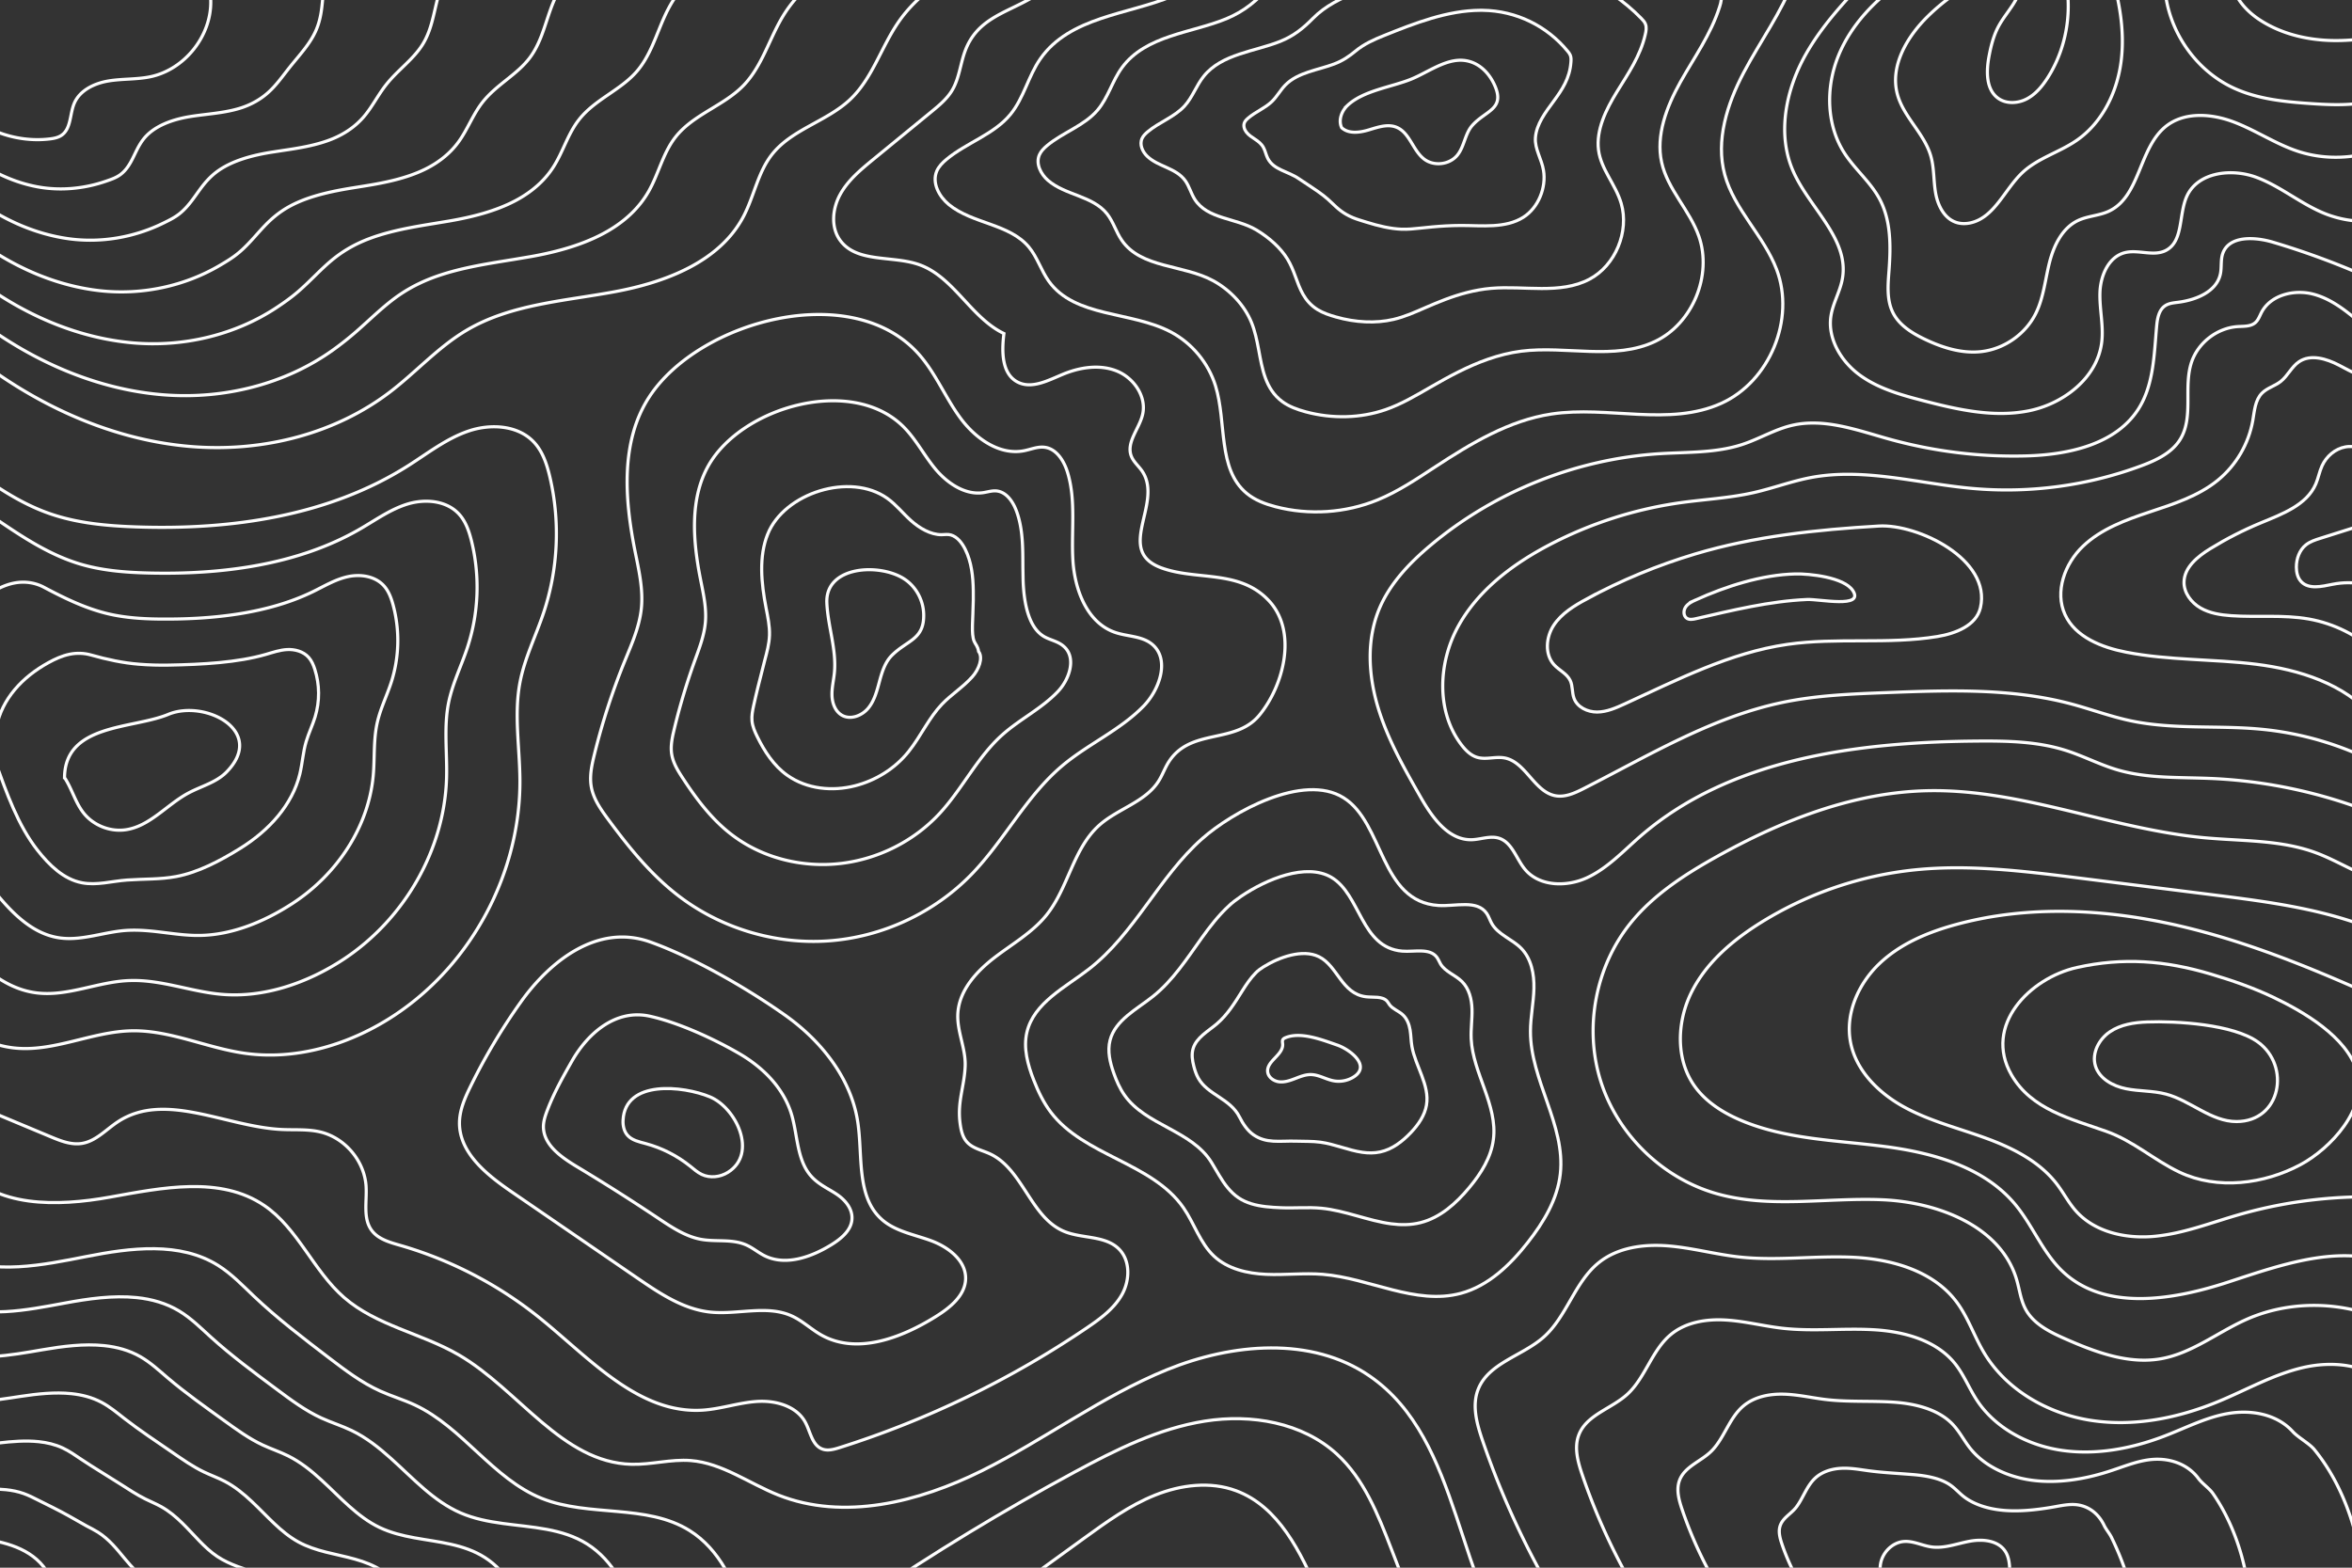 <svg xmlns="http://www.w3.org/2000/svg" xmlns:xlink="http://www.w3.org/1999/xlink" viewBox="0 0 750 500" xmlns:v="https://vecta.io/nano"><rect x="0" y="0" width="750" height="500" fill="#333333" stroke="none"/><defs><path id="A" d="M0 0h750v500H0z"/></defs><clipPath id="B"><use xlink:href="#A"/></clipPath><g clip-path="url(#B)" fill="none" stroke="#fff" stroke-miterlimit="10"><path d="M356.827-9.97c-11.146-3.703-19.616 4.668-28.438 9.638-8.281 4.665-16.958 6.582-20.665 16.68-1.507 4.105-1.856 8.665-4.092 12.423-1.65 2.773-4.197 4.878-6.693 6.924l-18.411 15.094c-3.993 3.274-8.081 6.659-10.585 11.175s-3.087 10.488-.056 14.669c5.285 7.29 16.629 4.784 25.131 7.749 11.087 3.867 16.523 16.923 27.112 21.998-.718 5.663-.738 12.775 4.305 15.451 4.475 2.374 9.765-.486 14.443-2.431 5.429-2.257 11.698-3.257 17.166-1.096s9.642 8.16 8.31 13.887c-1.066 4.581-5.297 8.874-3.617 13.267.736 1.925 2.478 3.267 3.597 5 6.621 10.262-9.001 25.185 6.073 30.684 11.289 4.118 24.98.401 34.318 10.562 9.077 9.877 4.587 26.948-3.094 36.338-7.777 9.508-22.017 3.98-29.002 15.055-1.207 1.914-1.949 4.091-3.155 6.005-4.23 6.718-13.024 8.809-18.944 14.097-8.297 7.41-9.834 19.916-16.788 28.598-4.498 5.616-10.943 9.246-16.643 13.635s-11.044 10.25-11.637 17.419c-.484 5.849 2.499 11.303 2.311 17.063-.213 6.518-2.531 11.362-1.635 18.27.279 2.152.736 4.407 2.177 6.03 1.844 2.077 4.812 2.621 7.335 3.784 10.511 4.847 12.951 20.233 23.621 24.718 5.725 2.406 13.079 1.251 17.497 5.614 3.705 3.66 3.559 9.953 1.03 14.505s-6.903 7.74-11.213 10.665a303.5 303.5 0 0 1-78.847 38.199c-1.814.573-3.8 1.126-5.575.442-3.227-1.243-3.725-5.486-5.373-8.527-2.803-5.175-9.456-7.009-15.329-6.637s-11.546 2.405-17.419 2.779c-20.349 1.293-35.959-16.478-51.811-29.303-13.128-10.622-28.401-18.582-44.627-23.26-3.342-.964-6.99-1.962-9.068-4.752-2.882-3.867-1.5-9.269-1.802-14.082-.506-8.051-6.692-15.419-14.533-17.311-4.064-.98-8.314-.6-12.489-.813-17.782-.909-37.05-12.221-51.994-2.54-3.827 2.479-7.092 6.267-11.593 6.993-3.418.551-6.822-.811-10.016-2.146l-43.544-18.197m794.507-62.514c-10.079.69-18.887-6.197-28.341-9.761-11.281-4.254-23.695-3.762-35.7-4.87-29.783-2.747-58.354-15.601-88.258-15.01-23.799.47-46.682 9.501-67.469 21.1-10.126 5.65-20.083 12.099-27.362 21.126-11.168 13.849-14.864 33.385-9.526 50.356s19.551 30.874 36.636 35.837c17.077 4.96 35.331 1.299 53.098 2.039s37.883 8.43 42.909 25.487c.935 3.172 1.301 6.558 2.877 9.465 2.545 4.694 7.707 7.244 12.593 9.398 9.718 4.284 20.275 8.233 30.724 6.333 9.788-1.78 17.899-8.406 26.982-12.465 17.708-7.914 39.685-5.253 54.992 6.66M600.301-12.255c-8.84 9.376-18.243 18.485-24.549 29.722s-9.144 25.268-3.977 37.073 17.952 21.615 15.732 34.305c-.716 4.096-3.015 7.794-3.659 11.901-1.131 7.213 3.172 14.421 9.039 18.768s13.086 6.378 20.151 8.22c11.038 2.877 22.562 5.513 33.756 3.318s21.981-10.534 23.389-21.853c.658-5.293-.745-10.634-.558-15.964s2.74-11.304 7.903-12.64c4.282-1.108 9.162 1.309 13.098-.709 5.74-2.943 4.03-11.606 6.776-17.443 3.56-7.565 14.186-8.806 22.031-5.915s14.367 8.633 22.149 11.689c9.78 3.841 21.279 3.012 30.406-2.193"/><path d="M759.602 297.567c-17.06-7.499-35.85-9.899-54.34-12.218l-42.806-5.37c-17.124-2.148-34.422-4.299-51.594-2.573a115.57 115.57 0 0 0-49.18 16.727c-8.961 5.562-17.371 12.632-22.157 22.031s-5.318 21.469.739 30.103c3.59 5.118 9.098 8.603 14.853 11.045 14.332 6.083 30.338 6.336 45.777 8.341s31.726 6.504 41.691 18.467c5.607 6.731 8.785 15.373 15.144 21.398 13.521 12.812 35.301 9.138 52.998 3.326s37.499-12.845 54.155-4.505"/><path d="M684.713 325.944c-4.187.154-8.526.818-11.983 3.186s-5.768 6.817-4.551 10.827c1.24 4.089 5.59 6.446 9.78 7.286s8.56.609 12.692 1.698c7.862 2.073 14.403 8.785 22.534 8.772 14.169-.022 17.341-17.69 6.859-25.332-7.886-5.749-26.255-6.77-35.331-6.437z"/><path d="M704.948 310.667c-14.518-4.306-27.865-5.394-42.718-2.079-14.882 3.322-29.895 18.436-20.8 34.265 6.35 11.052 18.993 13.996 30.133 17.951 8.855 3.144 15.182 9.14 23.437 13.055 12.095 5.736 27.016 3.791 38.553-2.384 9.553-5.113 21.574-17.9 18.055-29.776-3.269-11.034-17.135-19.082-26.785-23.663-6.392-3.034-13.1-5.36-19.875-7.369z"/><path d="M762.44 320.138c-21.815-9.958-44.036-19.387-67.392-24.823s-48.062-6.743-71.209-.475c-8.962 2.427-17.841 6.108-24.555 12.522s-10.947 15.96-9.186 25.077c1.751 9.066 9.001 16.212 17.101 20.645s17.173 6.696 25.853 9.847 17.352 7.481 22.928 14.842c2.065 2.726 3.655 5.807 5.913 8.375 6.032 6.857 15.996 9.014 25.09 8.169s17.724-4.226 26.495-6.772c17.478-5.073 35.901-6.866 54.029-5.26M606.772-6.116c-8.858 6.03-16.609 14.118-20.608 24.06s-3.825 21.864 1.972 30.876c3.331 5.179 8.308 9.21 11.214 14.639 3.692 6.896 3.592 15.144 3.005 22.944-.342 4.541-.766 9.361 1.307 13.415 1.992 3.895 5.945 6.366 9.882 8.271 5.655 2.736 11.903 4.738 18.148 4.062 7.38-.799 14.209-5.572 17.496-12.227 2.48-5.022 2.968-10.755 4.345-16.185s4.074-11.051 9.145-13.429c3.073-1.441 6.649-1.502 9.732-2.92 10.117-4.651 9.564-20.222 18.294-27.134 5.888-4.662 14.457-4.029 21.487-1.388s13.344 6.996 20.472 9.358c11.665 3.865 25.12 1.841 35.131-5.286M630.272-6.095A65.48 65.48 0 0 0 614.78 5.162c-6.691 6.559-12.194 15.907-9.732 24.947 1.963 7.206 8.536 12.429 10.627 19.599 1.117 3.829.861 7.918 1.547 11.847s2.725 8.069 6.5 9.355c1.52.518 3.19.512 4.753.144 7.641-1.8 10.796-10.785 16.552-16.123 4.876-4.523 11.646-6.356 17.127-10.124 8.211-5.644 12.969-15.402 14.226-25.286s-.652-19.925-3.598-29.443m17.46 3.447c-.046 14.531 9.063 28.694 22.303 34.681 7.634 3.452 16.162 4.279 24.521 4.845 9.046.613 18.684.842 26.522-3.716M711.66-7.878c-.331 5.847 4.003 10.996 8.901 14.206 6.796 4.454 15.013 6.426 23.137 6.6s16.197-1.368 24.042-3.488M644.435-5.8c.075 5.314-4.479 9.365-7.046 14.018-1.678 3.041-2.531 6.464-3.161 9.88-.866 4.694-.951 10.422 2.91 13.228 2.601 1.89 6.303 1.704 9.153.215s4.971-4.073 6.697-6.785c6.799-10.682 8.413-24.505 4.258-36.466M-13.617 107.091c3.765 5.515 9.174 9.685 14.724 13.397 18.264 12.216 39.406 20.566 61.329 22.045s44.606-4.243 62.048-17.607c8.22-6.298 15.24-14.195 24.135-19.497 14.12-8.416 31.252-9.383 47.413-12.387s33.45-9.491 41.074-24.054c3.354-6.405 4.561-13.95 9.004-19.653 6.309-8.097 17.575-10.58 25.021-17.646 6.962-6.606 9.785-16.388 15.161-24.339 6.277-9.284 16.249-15.994 27.214-18.31M-13.712 94.724c3.299 4.779 7.981 8.425 12.792 11.679 15.828 10.705 34.166 18.059 53.203 19.531s38.668-3.331 54.089-14.441a99.42 99.42 0 0 0 7.299-5.803c4.665-4.075 8.959-8.437 13.979-11.83 2.007-1.35 4.089-2.524 6.251-3.546 9.103-4.322 19.652-5.899 29.981-7.572l5.642-.952c8.291-1.488 16.897-3.846 24.121-7.997 5.433-3.126 10.068-7.274 13.178-12.728 3.191-5.587 4.551-12.192 8.548-17.311 5.676-7.267 15.364-9.951 21.7-16.49 2.538-2.618 4.417-5.727 6.071-8.995 2.206-4.353 4.024-8.999 6.542-13.143 5.141-8.491 13.386-14.828 22.929-17.372M-13.806 82.356c2.834 4.043 6.789 7.166 10.859 9.96 13.392 9.194 28.926 15.551 45.077 17.016s32.752-2.403 46.129-11.276c2.263-1.501 4.498-3.078 6.606-4.88 4.176-3.568 7.675-7.635 11.814-10.891a39.17 39.17 0 0 1 5.178-3.447c7.635-4.288 17-5.99 26.153-7.48l5.004-.826c7.366-1.262 14.996-3.134 21.497-6.607 4.875-2.612 9.085-6.14 12.027-10.789 3.028-4.768 4.54-10.434 8.092-14.968 5.043-6.437 13.153-9.323 18.379-15.333 2.093-2.404 3.627-5.208 4.945-8.142 1.758-3.901 3.155-8.05 5.119-11.796 4.006-7.698 10.524-13.663 18.644-16.433M-13.901 69.989c2.369 3.307 5.597 5.907 8.926 8.241 10.956 7.683 23.686 13.043 36.951 14.502s26.868-1.447 38.169-8.11c2.02-1.191 4.055-2.412 5.913-3.956 3.686-3.061 6.395-6.826 9.65-9.952 1.288-1.237 2.647-2.35 4.104-3.349 6.18-4.236 14.349-6.082 22.325-7.388l4.366-.7c6.442-1.036 13.095-2.422 18.873-5.217 4.318-2.098 8.101-5.007 10.876-8.851 2.865-3.949 4.53-8.676 7.636-12.625 4.41-5.606 10.941-8.694 15.058-14.177 1.648-2.191 2.837-4.691 3.82-7.289 1.311-3.449 2.294-7.098 3.696-10.448 2.886-6.899 7.661-12.498 14.359-15.494M-13.996 57.621c1.904 2.57 4.405 4.647 6.994 6.523 8.52 6.172 18.446 10.535 28.825 11.988s21.031-.443 30.21-4.945c1.785-.875 3.611-1.746 5.22-3.032 3.197-2.554 5.116-6.013 7.486-9.013.931-1.178 1.926-2.265 3.03-3.25 4.715-4.203 11.697-6.173 18.497-7.296l3.728-.574c5.517-.811 11.195-1.711 16.248-3.826 3.76-1.584 7.117-3.873 9.725-6.913 2.702-3.131 4.52-6.918 7.18-10.282 3.777-4.776 8.73-8.065 11.737-13.021 1.203-1.978 2.047-4.172 2.694-6.436.863-2.997 1.427-6.15 2.273-9.1 1.752-6.108 4.799-11.332 10.074-14.555M-14.091 45.254c1.439 1.834 3.212 3.387 5.061 4.804 6.083 4.662 13.206 8.027 20.698 9.473s15.252.657 22.25-1.779c1.56-.543 3.168-1.08 4.527-2.108 2.708-2.047 3.842-5.197 5.322-8.073.575-1.117 1.203-2.182 1.956-3.151 3.245-4.175 9.046-6.264 14.67-7.204 1.028-.172 2.06-.316 3.091-.448 4.593-.586 9.294-.999 13.624-2.436 3.203-1.07 6.133-2.74 8.574-4.974 2.538-2.312 4.509-5.16 6.724-7.939 3.144-3.946 6.519-7.436 8.416-11.864.758-1.765 1.257-3.654 1.568-5.584.416-2.545.556-5.203.85-7.752.613-5.318 1.937-10.167 5.789-13.616M-14.186 32.887c7.38 8.322 18.945 12.73 29.992 11.431 1.342-.158 2.724-.414 3.834-1.184 3.069-2.13 2.579-6.749 4.04-10.187 1.764-4.152 6.394-6.356 10.842-7.112s9.039-.438 13.453-1.367c10.892-2.292 19.4-12.942 19.229-24.071-.099-6.499-2.653-13.66.931-19.082M-32.036 306.914c9.601 12.251 20.844 25.466 36.301 27.296 12.65 1.498 24.918-5.177 37.654-5.444 12.236-.256 23.794 5.384 35.906 7.138 16.909 2.447 34.35-2.936 48.523-12.476 24.316-16.367 39.622-45.334 39.443-74.645-.064-10.432-1.945-20.977.033-31.219 1.483-7.678 5.063-14.767 7.537-22.185 4.631-13.884 5.32-29.059 1.967-43.305-.933-3.965-2.251-7.999-5.016-10.99-5.061-5.475-13.765-6.01-20.832-3.632s-13.05 7.101-19.346 11.094c-25.375 16.094-56.584 20.545-86.615 19.508-9.323-.322-18.743-1.157-27.56-4.202-11.883-4.105-22.027-11.981-31.931-19.724-4.272-3.34-9.594-4.588-14.921-3.572s-10.039 4.093-14.196 7.576c-16.183 13.562-25.866 34.559-25.675 55.672.078 8.669 1.725 17.249 3.757 25.677 6.491 26.932 17.883 55.628 34.971 77.433z"/><path d="M25.389 179.848c-9.576-2.89-18.076-8.48-26.365-14.129-3.552-2.421-7.88-3.298-12.219-2.461-4.349.84-8.236 3.23-11.698 5.936-13.605 10.569-22.186 26.908-22.663 43.974-.174 6.965.926 13.953 2.443 20.941 5.464 21.096 14.272 43.714 27.758 60.91 7.631 9.729 16.657 20.042 28.904 21.637 10.024 1.305 19.8-3.639 29.913-3.92 9.994-.311 19.376 3.541 29.142 4.389 13.604 1.203 27.549-3.628 39.163-11.313 19.263-12.828 31.947-34.845 32.629-57.66.238-8.115-.951-16.31.697-24.27 1.265-6.017 4.053-11.585 5.968-17.391a61.71 61.71 0 0 0 1.286-33.952c-.766-3.094-1.831-6.235-3.993-8.589-3.95-4.301-10.664-4.881-16.175-3.258-5.5 1.631-10.209 5.037-15.17 7.913-19.93 11.622-44.463 14.764-68.013 14.141-7.318-.193-14.677-.807-21.607-2.898z"/><path d="M34.818 195.845c-7.288-1.665-14.115-4.981-20.798-8.535-2.828-1.504-6.166-2.008-9.517-1.349-3.372.664-6.427 2.377-9.201 4.296-11.002 7.613-18.55 19.254-19.651 32.276-.445 5.259.127 10.657 1.13 16.206 4.435 15.259 10.66 31.8 20.544 44.387 5.661 7.207 12.47 14.619 21.507 15.978 7.397 1.113 14.684-2.073 22.172-2.397 7.754-.336 14.958 1.698 22.377 1.641 10.3-.04 20.769-4.289 29.804-10.151 14.243-9.241 24.272-24.356 25.816-40.676.54-5.799.021-11.649 1.361-17.32 1.03-4.36 3.044-8.403 4.4-12.598a43.55 43.55 0 0 0 .604-24.597c-.598-2.223-1.412-4.472-2.97-6.189-2.839-3.126-7.565-3.762-11.518-2.885-3.935.873-7.374 2.96-10.993 4.731-14.508 7.101-32.342 8.984-49.412 8.773-5.313-.063-10.624-.442-15.655-1.591z"/><path d="M44.248 211.842c-5.038-.403-10.134-1.497-15.231-2.94-2.095-.593-4.452-.718-6.816-.238-2.394.488-4.624 1.515-6.703 2.656-8.427 4.626-14.873 11.598-16.639 20.578-.699 3.552-.671 7.36-.183 11.47 3.407 9.423 7.048 19.887 13.33 27.863 3.692 4.685 8.283 9.195 14.11 10.319 4.77.921 9.567-.534 14.43-.874 5.513-.386 10.538-.16 15.613-1.108 6.992-1.305 13.972-4.975 20.445-8.988 9.191-5.698 16.597-13.867 19.002-23.691.843-3.483 1.011-6.985 2.025-10.371.809-2.701 2.034-5.221 2.831-7.804 1.554-5.09 1.474-10.374-.077-15.244-.43-1.353-.992-2.708-1.946-3.788-1.728-1.952-4.462-2.636-6.861-2.511-2.367.123-4.533.891-6.816 1.55-9.058 2.612-20.222 3.204-30.811 3.405-3.309.067-6.597-.036-9.703-.284z"/><path d="M20.572 247.998c2.379 3.587 3.436 7.973 6.116 11.34 3.132 3.936 8.425 6.032 13.403 5.309 7.694-1.118 13.089-7.994 19.934-11.682 4.106-2.212 8.922-3.378 12.188-6.707 12.87-13.119-6.859-23.255-18.535-18.42-11.408 4.725-32.938 2.911-33.106 20.16zm272.754-134.643c5.213 6.055 8.252 13.678 13.013 20.094s12.385 11.847 20.225 10.308c2.177-.427 4.322-1.381 6.524-1.108 3.78.468 6.181 4.306 7.306 7.945 2.785 9.008 1.165 18.714 1.734 28.125s4.536 19.935 13.459 22.981c3.897 1.331 8.462 1.117 11.679 3.688 5.891 4.709 2.625 14.451-2.64 19.851-7.483 7.674-17.691 12.073-25.888 18.98-11.511 9.701-18.429 23.773-28.899 34.59-11.934 12.329-28.507 20.057-45.623 21.273s-34.615-4.092-48.171-14.611c-8.665-6.723-15.632-15.364-22.146-24.187-2.324-3.148-4.664-6.473-5.35-10.325-.605-3.399.141-6.881.964-10.234a214.61 214.61 0 0 1 9.656-29.759c2.234-5.485 4.725-10.987 5.339-16.878.64-6.137-.799-12.273-2.014-18.322-3.33-16.582-4.687-35.057 4.568-49.213 15.95-24.395 65.118-37.76 86.264-13.198z"/><path d="M225.928 148.462c10.639-18.758 45.736-28.799 62.189-12.323 4.032 4.038 6.594 9.199 10.286 13.595 3.725 4.403 9.325 8.194 15.006 7.413 1.587-.218 3.152-.801 4.739-.515 2.94.53 4.893 3.466 5.945 6.273 2.143 5.715 2.052 11.945 2.083 18.155l.069 4.014c.253 7.785 1.941 15.363 6.872 18.055 2.181 1.19 4.655 1.469 6.542 3.457 3.443 3.628 1.349 10.095-2.316 13.958-5.211 5.493-12.184 8.839-17.787 13.869-3.711 3.33-6.729 7.312-9.631 11.406-3.253 4.591-6.366 9.331-10.152 13.46-8.167 8.905-19.497 14.608-31.349 16.075-12.092 1.497-24.946-1.466-34.891-8.989-6.489-4.883-11.458-11.515-15.831-18.213-1.56-2.376-3.103-4.868-3.53-7.711-.377-2.509.157-5.072.742-7.549a192.12 192.12 0 0 1 2.349-8.94c1.273-4.427 2.682-8.799 4.236-13.101 1.47-4.073 3.089-8.156 3.442-12.498.368-4.523-.664-9.046-1.551-13.511-2.433-12.243-3.515-25.709 2.538-36.38z"/><path d="M244.794 170.372c5.292-13.174 26.322-19.834 38.114-11.449 2.844 2.022 4.924 4.733 7.559 7.095 2.679 2.403 6.269 4.546 9.787 4.517.998-.008 1.982-.205 2.953.078 2.104.612 3.605 2.627 4.584 4.6 1.996 4.02 2.502 8.599 2.565 13.218l.005 2.997c-.08 6.161-.731 10.726.285 13.128.433 1.024 1.162 1.545 1.405 3.225 1.526 2.004.073 5.74-1.992 8.065-2.939 3.311-6.676 5.605-9.686 8.757-1.993 2.084-3.622 4.502-5.186 6.97-1.756 2.774-3.44 5.629-5.48 8.171-4.399 5.48-10.504 9.199-17.076 10.878-7.091 1.811-15.264 1.14-21.612-3.368-4.303-3.056-7.269-7.673-9.516-12.24-.79-1.606-1.541-3.263-1.71-5.097-.149-1.618.172-3.262.521-4.865.421-1.94.884-3.871 1.352-5.791l2.161-8.532c.707-2.66 1.452-5.325 1.545-8.119.097-2.91-.529-5.82-1.089-8.701-1.533-7.895-2.364-16.382.511-23.537z"/><path d="M263.659 192.281c.324 7.487 3.136 14.835 2.409 22.293-.238 2.44-.854 4.856-.764 7.306s1.064 5.064 3.201 6.266c2.723 1.532 6.332.145 8.332-2.254s2.798-5.547 3.611-8.563 1.778-6.151 3.995-8.351c4.912-4.874 10.352-4.971 10.094-13.174-.142-4.512-2.526-8.802-6.271-11.207-7.812-5.017-25.119-4.155-24.607 7.684zm-97.59 127.307a191.51 191.51 0 0 0-16.013 26.88c-1.8 3.674-3.515 7.549-3.543 11.64-.066 9.592 8.707 16.581 16.617 22.007l40.162 27.552c7.063 4.845 14.507 9.838 23.02 10.791 8.784.983 18.213-2.405 26.243 1.288 3.4 1.564 6.151 4.26 9.419 6.085 11.294 6.306 25.471.913 36.444-5.935 4.539-2.832 9.394-6.732 9.494-12.081.108-5.789-5.481-10.044-10.908-12.062s-11.503-2.983-15.832-6.828c-8.194-7.277-6.008-20.252-7.657-31.086-2.128-13.978-11.704-25.941-23.248-34.105-11.973-8.468-29.012-18.329-42.912-23.293-16.87-6.023-32.037 6.167-41.286 19.147z"/><path d="M182.373 338.438c-2.847 4.997-5.651 10.013-7.681 15.253-.796 2.053-1.583 4.197-1.374 6.419.526 5.61 6.196 9.322 11.183 12.313a620 620 0 0 1 24.92 15.815c4.329 2.894 8.805 5.965 13.792 6.977 4.966 1.007 10.255-.223 14.946 1.946 1.997.923 3.685 2.371 5.638 3.345 6.75 3.364 15.034.418 21.48-3.609 2.974-1.86 5.915-4.347 6.348-7.617.476-3.598-2.078-6.52-4.753-8.338-2.663-1.81-5.819-3.109-8.236-5.833-4.525-5.1-4.275-12.987-6.179-19.493-1.303-4.451-3.77-8.451-6.865-11.806-2.789-3.024-6.251-5.702-10.026-7.877-8.176-4.725-19.272-9.802-28.326-11.817-10.76-2.397-19.707 5.264-24.867 14.322z"/><path d="M198.676 357.288c-.086 1.72.298 3.54 1.446 4.824 1.425 1.595 3.684 2.063 5.75 2.618 5.181 1.392 10.066 3.875 14.244 7.241 1.167.94 2.297 1.959 3.65 2.603 2.638 1.256 5.899.877 8.372-.678 9.597-6.037 2.558-20.634-5.787-24.076-8.489-3.503-27.02-5.557-27.675 7.468zm-210.829 14.789c10.492 13.245 30.531 12.734 47.161 9.742s35.277-6.861 49.241 2.653c10.757 7.329 15.653 20.82 25.476 29.361 10.327 8.978 24.74 11.412 36.568 18.293 19.141 11.136 32.939 34.34 55.076 34.896 6.313.159 12.584-1.684 18.88-1.191 10.034.786 18.574 7.284 27.928 10.998 20.861 8.284 44.782 2.258 64.886-7.726s38.263-23.786 59.056-32.242 46.065-10.742 64.565 1.97c29.964 20.591 27 67.125 50.542 94.829M276.37 509.761c21.4-14.529 43.537-27.973 66.296-40.264 13.155-7.104 26.798-13.917 41.566-16.251s31.03.42 42.057 10.517c8.639 7.91 13.127 19.252 17.34 30.181l6.49 16.835m-132.329.053l27.964-20.275c7.147-5.182 14.387-10.416 22.581-13.702s17.573-4.473 25.846-1.392c13.571 5.054 20.628 19.655 26.365 32.951m-435.413-107.67c13.109 5.932 28.307 2.783 42.425.008s29.812-4.805 41.998 2.845c4.247 2.665 7.743 6.34 11.379 9.792 7.511 7.13 15.765 13.425 24.001 19.704 5.16 3.934 10.377 7.902 16.291 10.572 3.63 1.639 7.477 2.766 11.084 4.454 15.246 7.134 24.829 23.525 40.454 29.786 15.04 6.027 33.389 1.665 47.126 10.256 9.56 5.979 14.7 17.033 17.653 27.915M-16.358 415.677c11.447 4.861 24.64 2.229 36.934-.056 7.512-1.396 15.513-2.546 23.037-1.764 4.79.498 9.389 1.782 13.545 4.294 3.721 2.248 6.816 5.342 10.027 8.255 6.636 6.019 13.884 11.366 21.096 16.737 4.524 3.367 9.087 6.779 14.218 9.128 3.15 1.442 6.475 2.464 9.594 3.962 4.652 2.233 8.704 5.445 12.58 8.927 7.103 6.38 13.602 13.649 22.219 17.378 4.245 1.837 8.794 2.723 13.418 3.358 9.342 1.281 18.99 1.536 26.957 6.575 8.288 5.243 12.933 14.666 15.78 23.883m-220.895-85.745c9.784 3.791 20.974 1.676 31.444-.12 6.401-1.097 13.193-1.981 19.601-1.313 4.073.424 7.996 1.482 11.566 3.527 3.194 1.831 5.889 4.343 8.674 6.718 5.761 4.907 12.004 9.306 18.191 13.769 3.889 2.801 7.798 5.656 12.145 7.683 2.669 1.244 5.472 2.162 8.104 3.469 3.924 1.949 7.352 4.701 10.62 7.694 5.984 5.478 11.4 11.724 18.525 15.129 3.509 1.678 7.266 2.594 11.097 3.299 7.738 1.422 15.783 1.98 22.527 6.311 7.016 4.507 11.166 12.299 13.908 19.851m-187.892-71.085c8.121 2.721 17.307 1.122 25.953-.184 5.29-.797 10.873-1.415 16.165-.862 3.356.351 6.603 1.181 9.586 2.761 2.668 1.414 4.962 3.345 7.322 5.181 4.885 3.796 10.123 7.247 15.286 10.801 3.253 2.235 6.508 4.533 10.072 6.238 2.188 1.047 4.47 1.86 6.615 2.977 3.196 1.664 6 3.957 8.66 6.461 4.865 4.575 9.199 9.798 14.83 12.88 2.774 1.52 5.738 2.465 8.776 3.24 6.135 1.561 12.576 2.424 18.096 6.048 5.745 3.771 9.4 9.931 12.035 15.819m-154.886-56.428c6.459 1.651 13.641.568 20.462-.249 4.179-.498 8.553-.849 12.729-.411 2.639.277 5.211.881 7.606 1.994 2.142.997 4.036 2.346 5.969 3.644 4.01 2.684 8.242 5.187 12.38 7.834 2.618 1.668 5.219 3.409 7.999 4.793 1.708.85 3.468 1.558 5.125 2.485 2.468 1.38 4.648 3.214 6.7 5.228 3.745 3.673 6.997 7.872 11.135 10.631 2.039 1.361 4.21 2.336 6.454 3.181 4.531 1.702 9.368 2.868 13.666 5.784 4.473 3.035 7.633 7.564 10.162 11.787m-121.878-41.769c4.796.581 9.975.014 14.971-.313 3.068-.199 6.232-.284 9.293.04 1.922.203 3.818.58 5.627 1.228 1.616.579 3.109 1.348 4.617 2.107 3.135 1.573 6.361 3.128 9.475 4.866l5.926 3.348c1.227.653 2.466 1.256 3.635 1.992 1.74 1.095 3.296 2.47 4.74 3.995 2.626 2.771 4.795 5.947 7.44 8.383 1.304 1.202 2.681 2.207 4.133 3.122 2.928 1.842 6.161 3.312 9.236 5.52 3.201 2.299 5.866 5.197 8.289 7.755m-88.872-27.111c5.066-.791 10.239-.435 15.337.115 8.187.883 17.09 2.685 22.258 9.095 2.251 2.792 3.565 6.215 5.558 9.197 2.704 4.046 6.681 7.229 11.222 8.98M331.72 18.789c-3.824 5.507-5.249 12.482-9.496 17.669-5.294 6.465-13.98 9.021-20.402 14.367-1.267 1.055-2.474 2.26-3.118 3.777-1.584 3.729.74 8.069 3.871 10.64 7.525 6.18 19.319 6.08 25.529 13.58 2.682 3.238 3.889 7.46 6.336 10.879 8.332 11.637 26.232 9.487 38.888 16.17 6.766 3.573 12.019 9.91 14.277 17.221 3.594 11.638.569 26.523 9.96 34.279 2.614 2.159 5.877 3.38 9.157 4.238 10.715 2.804 22.334 2.03 32.583-2.17 6.53-2.676 12.429-6.655 18.334-10.52 11.452-7.496 23.541-14.824 37.076-16.866 18.044-2.722 37.572 4.117 54.191-3.423 15.426-6.998 23.612-26.803 17.63-42.65-4.076-10.798-13.515-19.127-16.55-30.263-2.974-10.91.77-22.554 6.038-32.559S568.133 3.916 572.06-6.688c.678-1.831 1.261-3.893.5-5.692-.458-1.083-1.348-1.917-2.226-2.7-20.366-18.183-47.467-27.953-74.711-29.723s-54.625 4.101-79.957 14.282c-9.098 3.656-17.673 7.997-24.14 15.519-5.228 6.08-10.114 10.589-17.691 13.773-13.94 5.857-32.744 6.523-42.115 20.018z"/><path d="M424.238-16.574c-7.138 2.869-13.912 6.238-19.121 11.988-4.183 4.64-8.118 8.099-14.073 10.567-11.017 4.557-25.694 5.23-33.256 15.569-3.102 4.225-4.397 9.561-7.797 13.567-4.25 5-11.025 7.087-16.073 11.294-.996.83-1.95 1.772-2.472 2.953-1.258 2.848.44 6.169 2.736 8.161 5.518 4.79 14.26 4.891 18.847 10.702 1.98 2.509 2.861 5.757 4.679 8.403 6.188 9.008 19.63 7.685 29.247 12.958 5.447 3.021 9.901 7.834 12.111 13.255 1.104 2.717 1.716 5.646 2.266 8.562 1.182 6.351 2.173 12.664 7.517 16.651 2.181 1.62 4.844 2.569 7.513 3.296 8.481 2.28 17.497 2.055 25.451-.692 5.062-1.76 9.637-4.48 14.228-7.125 5.863-3.374 11.953-6.712 18.496-8.984 3.399-1.179 6.919-2.079 10.576-2.544 14.264-1.813 29.768 3.06 42.741-3.154 11.888-5.693 18.195-21.035 13.898-33.419-2.927-8.44-9.992-14.986-11.893-23.64-1.906-8.675 1.599-17.748 5.965-25.596 4.421-7.892 9.756-15.273 12.523-24.023.466-1.473.879-3.115.264-4.569-.368-.87-1.062-1.554-1.749-2.202-15.483-14.52-36.276-22.647-57.555-24.083l-1.544-.095c-21.655-1.167-43.405 4.111-63.525 12.2z"/><path d="M432.811-2.629c-5.178 2.082-10.164 4.467-14.101 8.457-3.148 3.19-6.122 5.61-10.455 7.361-8.097 3.258-18.63 3.95-24.399 11.121-2.373 2.95-3.545 6.64-6.098 9.465-3.207 3.535-8.071 5.154-11.744 8.222-.725.605-1.426 1.284-1.826 2.129-.931 1.967.14 4.268 1.601 5.682 3.511 3.4 9.202 3.702 12.165 7.823 1.279 1.779 1.834 4.054 3.022 5.928 4.044 6.38 13.028 5.883 19.606 9.747 4.128 2.469 7.783 5.757 9.945 9.288 1.077 1.77 1.832 3.64 2.511 5.491 1.478 4.027 2.835 8.007 7.094 10.655 1.744 1.085 3.809 1.766 5.869 2.354 6.24 1.781 12.663 2.097 18.319.786 3.596-.833 6.844-2.304 10.123-3.73 4.189-1.814 8.555-3.63 13.322-4.845 2.477-.63 5.06-1.113 7.746-1.345 10.484-.903 21.963 2.009 31.292-2.885 8.35-4.381 12.777-15.267 10.166-24.187-1.778-6.083-6.449-10.869-7.237-17.018-.829-6.47 2.409-12.955 5.893-18.632 3.553-5.791 7.415-11.288 9.011-18.201.256-1.111.498-2.336.028-3.447-.277-.656-.773-1.193-1.271-1.704-11.041-11.331-26.369-17.81-42.34-18.582l-1.146-.049c-16.068-.565-32.188 4.12-47.096 10.116z"/><path d="M441.385 11.317c-3.218 1.296-6.405 2.703-9.082 4.926-2.104 1.747-4.126 3.12-6.837 4.155-5.176 1.959-11.58 2.663-15.542 6.673-1.651 1.67-2.693 3.719-4.399 5.363-2.164 2.069-5.117 3.221-7.415 5.149-.453.38-.9.795-1.179 1.304-.598 1.088-.16 2.368.466 3.203 1.504 2.01 4.143 2.513 5.483 4.944.578 1.05.806 2.35 1.364 3.452 1.9 3.751 6.426 4.081 9.966 6.535 2.809 1.917 5.67 3.675 7.779 5.322 1.051.821 1.941 1.632 2.757 2.42 1.76 1.7 3.505 3.341 6.671 4.659 1.311.546 2.775.956 4.225 1.412 4.004 1.259 7.821 2.128 11.187 2.264 2.124.086 4.052-.129 6.017-.335 2.515-.255 5.158-.548 8.147-.706 1.556-.08 3.2-.147 4.916-.146 6.703.006 14.162.979 19.843-2.616 4.817-3.048 7.36-9.499 6.435-14.955-.628-3.725-2.826-6.804-2.58-10.395.297-4.33 3.237-8.152 5.82-11.669 2.704-3.681 5.116-7.273 5.498-12.379.056-.745.116-1.558-.208-2.325-.187-.443-.486-.83-.794-1.206-6.633-8.101-16.462-12.947-27.126-13.081l-.747-.004c-10.48.041-20.97 4.132-30.665 8.036z"/><path d="M429.672 33.648c-1.893 1.798-2.968 4.736-1.837 7.089 2.226 2.039 5.722 1.566 8.615.703s6.025-1.986 8.829-.866c4.268 1.706 5.247 7.498 8.94 10.235 3.12 2.312 8.016 1.707 10.479-1.295 2.261-2.755 2.421-6.824 4.78-9.496 4.298-4.868 10.768-5.151 6.972-13.173-2.285-4.829-6.555-8.136-11.912-7.58-5.007.52-9.991 4.142-14.58 5.997-6.233 2.52-15.282 3.634-20.286 8.386zm327.241 55.599a250.84 250.84 0 0 0-32.12-11.999c-5.802-1.726-13.954-2.147-15.988 3.554-.745 2.088-.316 4.415-.776 6.583-1.207 5.684-7.804 8.321-13.57 9.036-1.39.173-2.85.311-4.02 1.082-2.039 1.344-2.511 4.087-2.733 6.519-.82 8.98-.898 18.514-5.659 26.172-7.199 11.579-22.495 14.878-36.124 15.22-14.685.369-29.423-1.454-43.576-5.389-10.14-2.82-20.645-6.755-30.896-4.368-5.476 1.275-10.386 4.278-15.721 6.053-8.422 2.802-17.509 2.439-26.367 2.985-26.645 1.642-52.68 12.027-73.139 29.176-6.822 5.718-13.181 12.382-16.534 20.628-3.98 9.788-3.324 20.97-.282 31.089s8.319 19.396 13.553 28.575c3.697 6.484 8.833 13.832 16.295 13.659 2.941-.068 5.934-1.368 8.738-.481 4.21 1.333 5.483 6.562 8.311 9.952 4.583 5.493 13.279 5.649 19.771 2.645s11.482-8.416 16.876-13.115c28.701-25.004 69.443-30.156 107.506-30.468 9.523-.078 19.212.102 28.288 2.987 5.547 1.763 10.751 4.505 16.331 6.16 9.614 2.851 19.845 2.351 29.864 2.777 22.128.941 44.044 6.586 63.873 16.45"/><path d="M753.68 103.877c-4.794-4.135-9.811-8.392-15.926-10.033s-13.653.175-16.598 5.779c-.6 1.142-1.023 2.437-1.995 3.285-1.457 1.271-3.612 1.128-5.542 1.249-6.616.414-12.752 5.159-14.819 11.457-2.597 7.914.788 17.361-3.555 24.468-2.68 4.385-7.681 6.722-12.5 8.509-17.083 6.335-35.584 8.813-53.733 7.195-17.208-1.534-34.499-6.679-51.478-3.491-6.216 1.167-12.175 3.428-18.343 4.825-7.679 1.74-15.593 2.125-23.39 3.223a128.86 128.86 0 0 0-41.62 13.368c-11.785 6.16-22.936 14.534-29.285 26.218s-6.936 27.153 1.173 37.692c1.312 1.706 2.922 3.319 4.985 3.929 2.782.822 5.802-.333 8.658.177 6.808 1.215 9.518 10.88 16.329 12.077 3.118.548 6.206-.895 9.028-2.329 20.591-10.464 40.75-22.744 63.362-27.451 10.955-2.281 22.199-2.711 33.38-3.135 19.6-.742 39.543-1.448 58.5 3.584 6.403 1.7 12.636 4.042 19.117 5.414 13.656 2.89 27.84 1.365 41.734 2.704a101.71 101.71 0 0 1 36.878 10.877"/><path d="M505.965 191.034c-3.978 2.159-8.017 4.596-10.508 8.375s-2.959 9.264.096 12.603c1.638 1.789 4.127 2.852 5.165 5.044.824 1.741.532 3.822 1.191 5.632 1.047 2.878 4.338 4.436 7.4 4.409s5.959-1.304 8.742-2.581c16.82-7.714 33.615-16.372 51.931-19.002 15.81-2.27 32.04.081 47.802-2.498 5.777-.945 12.405-3.486 13.726-9.188 3.585-15.472-20.055-26.775-32.384-26.056-19.741 1.151-39.661 3.237-58.659 8.933-11.948 3.583-23.536 8.379-34.502 14.329zm252.449-70.538c-4.431.633-8.586-1.962-12.56-4.022s-9.006-3.608-12.725-1.116c-2.404 1.611-3.613 4.547-5.895 6.328-1.842 1.438-4.28 2.039-5.927 3.696-2.204 2.218-2.407 5.651-2.943 8.731-1.29 7.412-5.331 14.312-11.163 19.064-6.228 5.074-14.098 7.571-21.72 10.109s-15.441 5.374-21.255 10.917-9.103 14.538-5.733 21.83c3.332 7.21 11.743 10.467 19.539 11.986 13.627 2.656 27.672 2.111 41.447 3.841s28.014 6.22 37.149 16.675m-.068-82.274c-1.719-2.86-5.362-4.309-8.648-3.724s-6.101 3.02-7.473 6.062c-.832 1.844-1.175 3.874-1.971 5.734-2.894 6.764-10.716 9.603-17.513 12.419-5.584 2.314-10.985 5.072-16.133 8.24-4.036 2.483-8.336 5.958-8.389 10.696-.038 3.4 2.294 6.496 5.236 8.202s6.411 2.239 9.802 2.478c8.249.582 16.615-.38 24.757 1.062 8.071 1.429 15.702 5.259 21.672 10.875m-4.154-40.988l-13.824 4.364c-1.618.51-3.275 1.042-4.603 2.098-2.084 1.657-3.057 4.426-3.056 7.089 0 1.662.385 3.41 1.521 4.623 2.405 2.566 6.571 1.563 10.018.868 6.619-1.335 14.581-.181 18.236 5.497"/><path d="M540.714 191.349c-1.222.553-2.494 1.182-3.234 2.301s-.688 2.872.454 3.577c.837.516 1.912.313 2.87.092 11.683-2.692 23.456-5.589 35.482-6.118 3.789-.167 18.254 2.906 14.556-2.809-2.795-4.319-13.882-5.447-18.361-5.341-10.695.254-22.106 3.928-31.767 8.298zM383.322 267.51c-13.743 12.191-21.512 30.234-36.013 41.511-7.619 5.925-17.606 10.775-19.842 20.164-1.212 5.089.256 10.422 2.164 15.293 1.413 3.606 3.089 7.144 5.428 10.232 10.599 13.995 32.29 16.046 42.298 30.47 3.486 5.025 5.296 11.267 9.757 15.451 4.38 4.107 10.647 5.547 16.645 5.809s12.019-.486 18.003-.006c14.925 1.197 29.594 9.939 44.057 6.064 8.797-2.357 15.752-9.071 21.368-16.24 5.045-6.44 9.467-13.761 10.364-21.892 1.709-15.494-9.555-29.844-9.526-45.432.008-4.58 1.001-9.11 1.109-13.689s-.828-9.475-4.027-12.754c-2.908-2.981-7.427-4.374-9.455-8.011-.571-1.025-.907-2.177-1.571-3.144-3.081-4.484-9.947-2.192-15.376-2.543-18.697-1.208-17.334-26.263-30.284-34.361-12.866-8.045-35.554 4.611-45.099 13.078z"/><path d="M391.903 288.872c-3.323 3.07-6.067 6.612-8.698 10.285-4.734 6.619-9.195 13.576-15.569 18.654-5.201 4.136-12.015 7.546-13.668 13.98-.894 3.484-.002 7.132 1.184 10.471.878 2.473 1.933 4.901 3.432 7.029 6.773 9.673 21.366 11.173 27.73 21.448 1.684 2.718 3.213 5.733 5.168 8.076 1.022 1.231 2.135 2.318 3.452 3.206 1.24.837 2.612 1.449 4.064 1.9 2.95.909 6.265 1.151 9.525 1.279 4.301.18 8.607-.249 12.884.163 7.456.72 14.818 3.969 22.136 4.951 3.15.422 6.292.423 9.42-.365 6.325-1.591 11.418-6.193 15.565-11.196 3.773-4.521 6.966-9.651 7.682-15.331 1.413-10.929-6.544-21.142-7.083-32.064-.157-3.184.356-6.328.261-9.493s-.897-6.537-3.202-8.814c-2.113-2.08-5.297-3.088-6.811-5.576-.426-.701-.692-1.488-1.182-2.146-2.297-3.087-7.159-1.656-11.066-1.98-13.226-1.098-13.174-18.044-22.641-23.57-8.014-4.636-20.652.639-28.681 6.058-1.496 1.013-2.83 2.044-3.902 3.035z"/><path d="M400.483 310.234c-1.744 1.772-3.077 3.768-4.376 5.84-2.336 3.75-4.718 7.62-8.145 10.526-2.783 2.347-6.424 4.318-7.494 7.797-.575 1.88-.261 3.841.205 5.648.343 1.34.783 2.654 1.436 3.827 2.975 5.336 10.22 6.488 13.163 12.427 1.077 2.174 2.579 4.35 4.423 5.624.961.664 1.963 1.154 3.061 1.489 1.031.317 2.122.476 3.243.547 2.291.145 4.785-.085 7.29.002 2.605.091 5.195-.013 7.765.333 4.485.604 8.905 2.583 13.346 3.22 1.904.272 3.811.295 5.71-.113 3.853-.826 7.07-3.327 9.761-6.152 2.489-2.613 4.449-5.544 5-8.771 1.087-6.37-3.522-12.431-4.64-18.696-.319-1.784-.289-3.545-.587-5.298s-.962-3.602-2.376-4.875c-1.314-1.183-3.168-1.802-4.166-3.141-.282-.377-.479-.798-.792-1.147-1.517-1.69-4.371-1.117-6.755-1.418-7.754-.977-8.999-9.856-14.998-12.779-5.186-2.527-12.682.152-17.689 3.271-.919.577-1.75 1.194-2.385 1.839z"/><path d="M409.926 330.956c-.338.139-.689.319-.863.641-.226.416-.088.923-.055 1.395.245 3.466-5.164 5.414-4.78 8.868.193 1.739 1.94 2.976 3.678 3.173s3.459-.405 5.091-1.034 3.305-1.307 5.054-1.274c2.5.047 4.744 1.533 7.203 1.991 2.017.376 4.162.027 5.956-.969 6.42-3.564-.663-8.996-4.79-10.43-4.753-1.651-11.647-4.359-16.494-2.361zm88.619 183.055c-10.597-17.146-19.266-35.482-25.791-54.552-1.813-5.299-3.452-11.169-1.389-16.376 3.318-8.377 14.014-10.601 20.783-16.548 7.473-6.565 9.931-17.598 17.679-23.836 6.003-4.833 14.24-5.944 21.924-5.346s15.177 2.702 22.837 3.546c12.178 1.342 24.492-.522 36.727.119s25.259 4.422 32.596 14.234c3.657 4.891 5.574 10.849 8.698 16.097 7.109 11.942 20.329 19.51 34.06 21.652s27.888-.698 40.731-6.007c8.89-3.675 17.367-8.544 26.727-10.762s20.214-1.27 27.104 5.442c2.193 2.136 7.034 4.348 9.08 6.625 9.496 10.565 15.149 24.152 18.058 38.056s3.226 28.212 3.127 42.417m-266.713-16.101c-8.355-13.209-15.167-27.431-20.219-42.244-1.404-4.116-2.664-8.664-1.137-12.716 2.458-6.519 10.515-8.39 15.601-13.122 5.718-5.321 7.745-14.046 13.866-19.04 4.743-3.871 11.216-4.893 17.303-4.545 2.436.139 4.855.473 7.27.872 3.617.597 7.219 1.334 10.864 1.75 9.662 1.102 19.416-.073 29.129.482 9.624.543 19.838 3.336 25.784 10.611 2.964 3.627 4.622 8.044 7.185 11.926 4.057 6.146 10.331 10.699 17.411 13.424 3.1 1.192 6.359 2.036 9.655 2.511 10.818 1.564 21.973-.521 32.063-4.317 6.998-2.621 13.626-6.167 20.872-7.425 7.34-1.275 15.567.115 20.713 5.79 1.66 1.831 5.258 3.757 6.829 5.679 7.06 8.641 11.546 19.377 13.972 30.392s3.003 22.294 3.352 33.423m-204.275-14.791a130.83 130.83 0 0 1-14.646-29.936c-.994-2.933-1.878-6.159-.885-9.055 1.597-4.66 7.014-6.189 10.418-9.697 3.964-4.084 5.558-10.493 10.052-14.245 3.483-2.908 8.192-3.842 12.681-3.745 1.797.039 3.589.227 5.383.479 2.684.378 5.353.893 8.049 1.219 7.146.862 14.34.376 21.532.845 7.013.444 14.416 2.249 18.973 6.988 2.27 2.363 3.669 5.239 5.672 7.756 3.168 3.984 7.815 6.899 12.999 8.63a36.91 36.91 0 0 0 7.072 1.589c7.905.985 16.059-.344 23.395-2.626 5.106-1.568 9.906-3.777 15.016-4.089 5.346-.326 10.917 1.514 14.323 6.137 1.127 1.53 3.484 3.158 4.578 4.733 4.641 6.682 7.943 14.601 9.885 22.728s2.781 16.377 3.577 24.429m-141.835-13.48c-3.871-5.334-6.969-11.328-9.074-17.629-.585-1.75-1.091-3.653-.632-5.395.737-2.801 3.501-4.011 5.236-6.271 2.204-2.872 3.372-6.94 6.238-9.449 2.223-1.946 5.167-2.791 8.06-2.944 1.158-.061 2.323-.02 3.495.086 1.75.159 3.487.453 5.234.688 4.631.623 9.264.825 13.935 1.207 4.403.345 8.995 1.162 12.162 3.365 1.576 1.099 2.717 2.434 4.159 3.585 2.28 1.823 5.298 3.1 8.587 3.835 1.447.32 2.96.543 4.49.666 4.991.407 10.142-.185 14.726-.936 3.213-.526 6.233-1.326 9.161-.752 3.411.668 6.248 2.941 7.932 6.484.588 1.238 1.719 2.546 2.327 3.788 2.28 4.653 4.34 9.826 5.798 15.064s2.558 10.459 3.802 15.435m-79.398-12.167c-2.809-2.41-4.465-6.254-3.828-9.9s3.779-6.834 7.47-7.105c2.981-.219 5.797 1.32 8.757 1.727 4.087.562 8.117-1.046 12.172-1.802s8.937-.321 11.27 3.082c1.877 2.737 1.424 6.361 1.618 9.673a23.02 23.02 0 0 0 5.739 13.842"/></g></svg>
